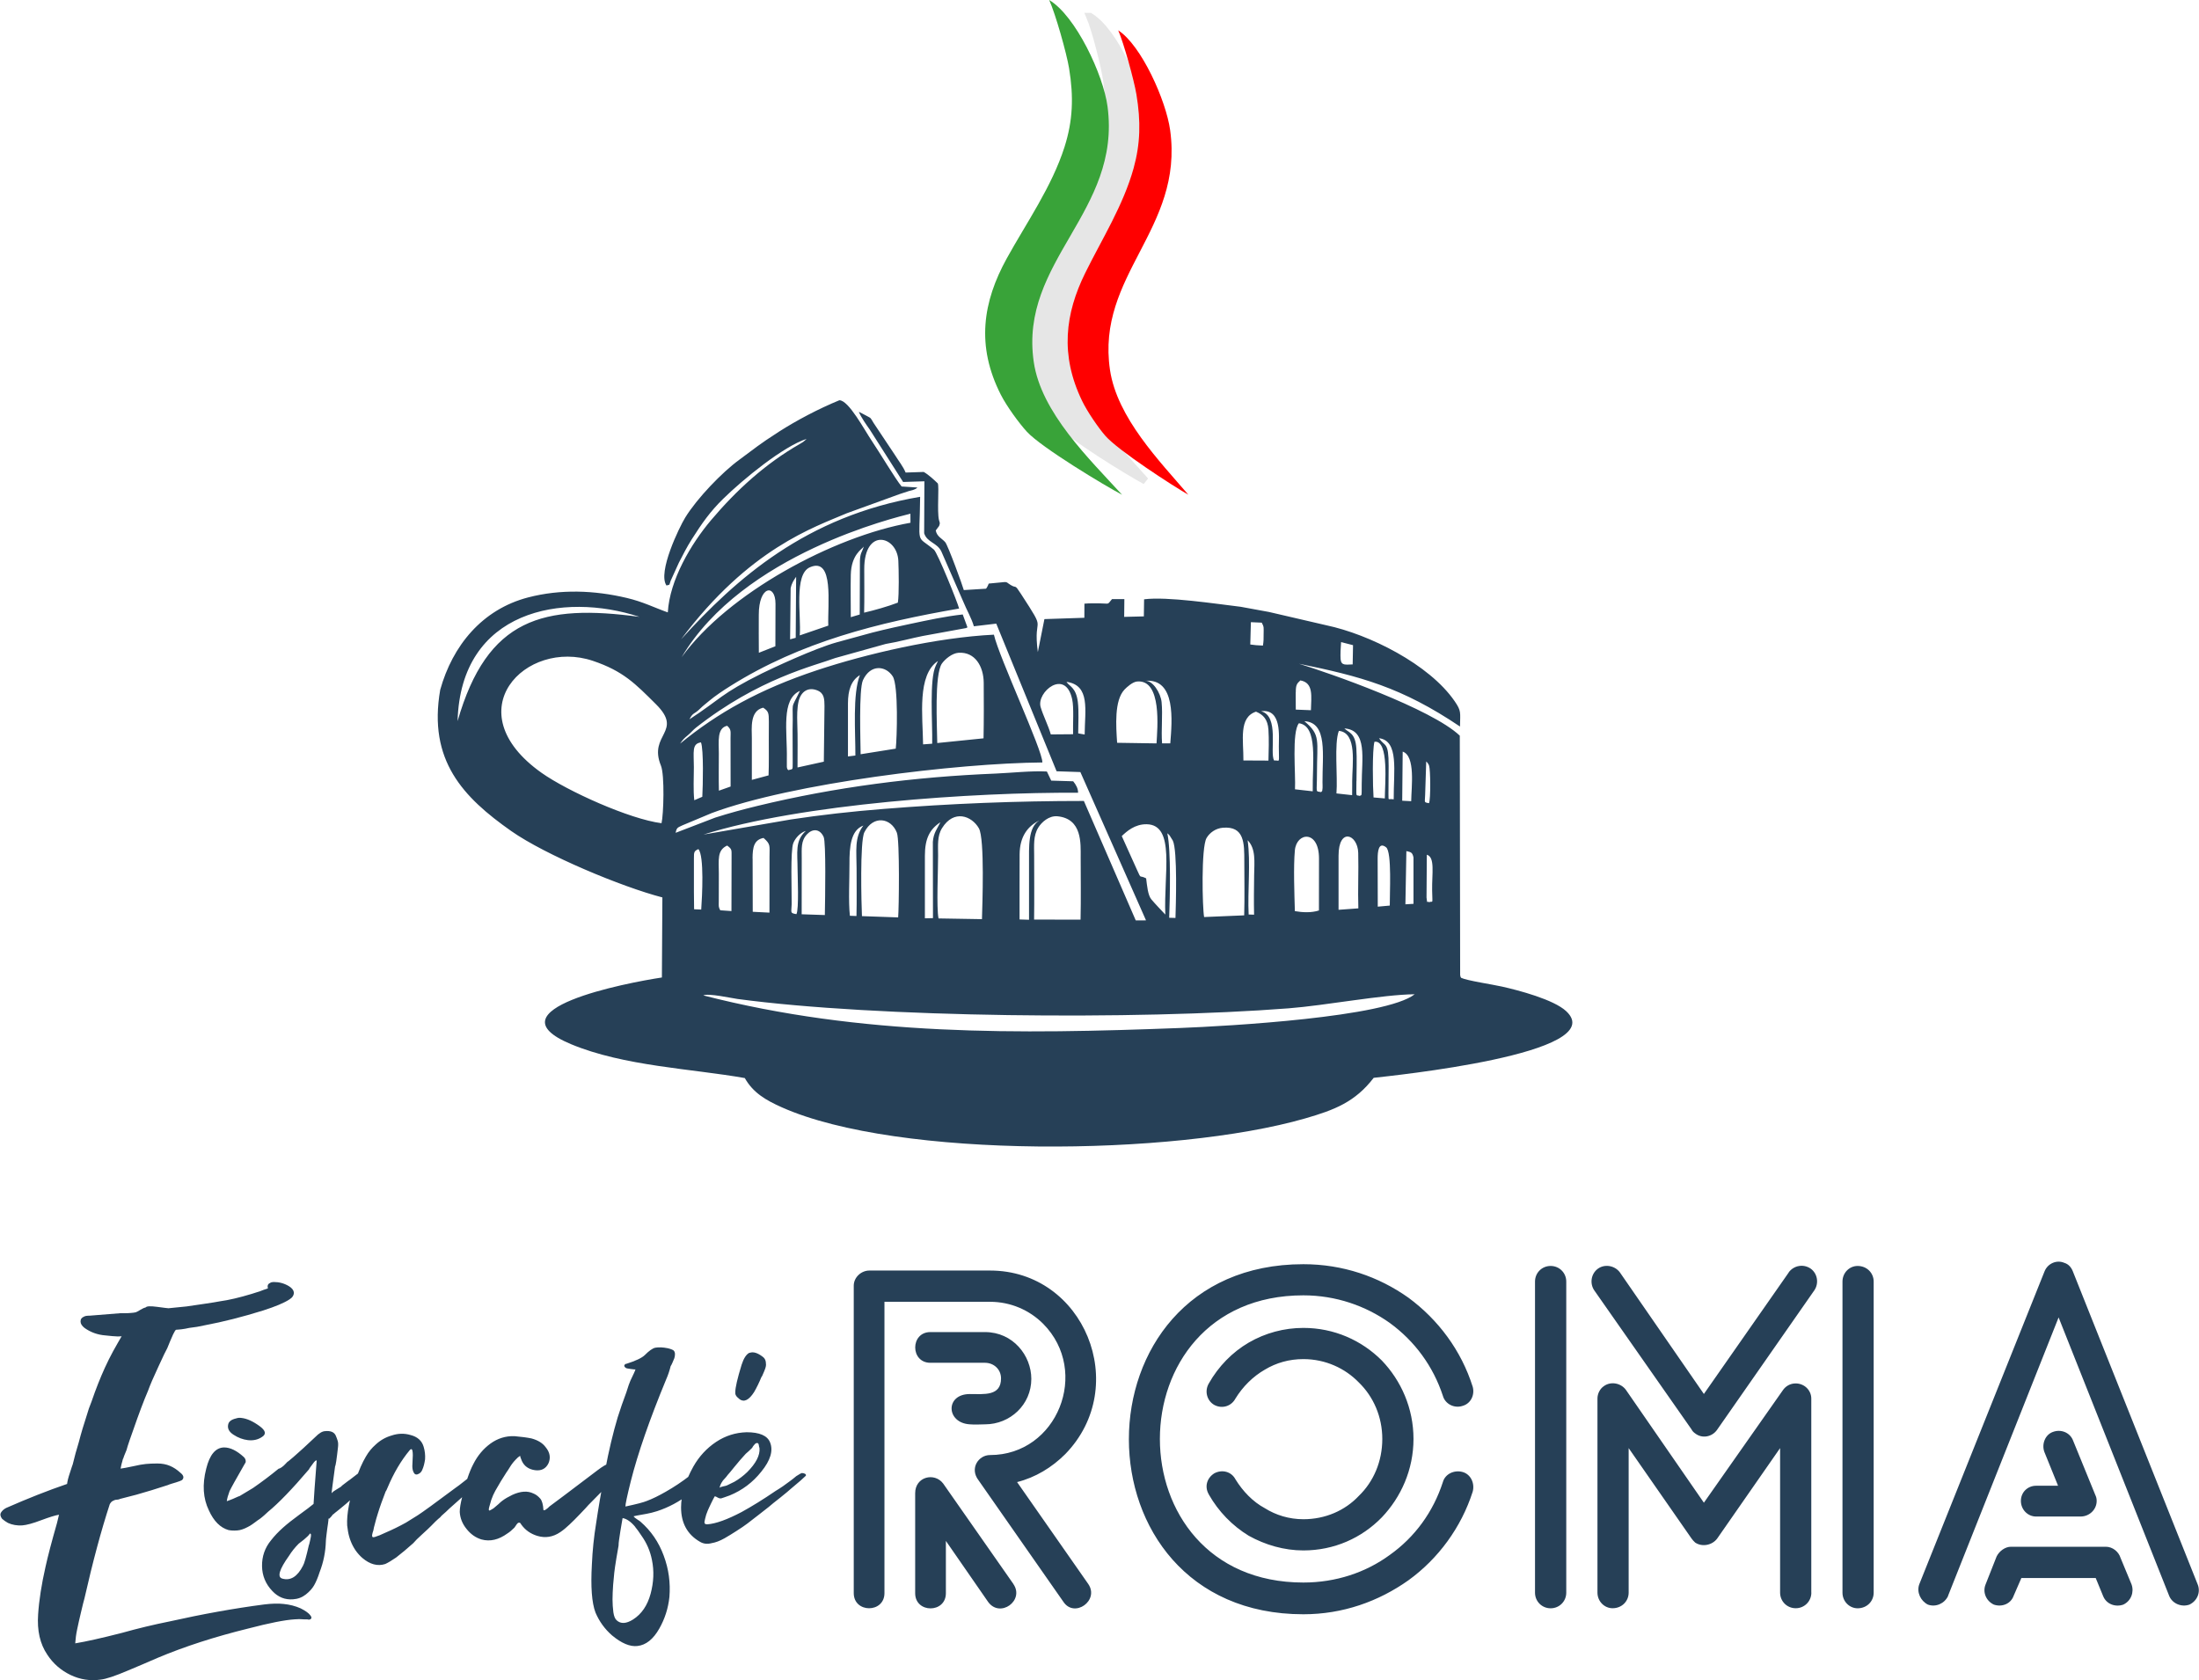 <?xml version="1.0" encoding="UTF-8"?>
<!DOCTYPE svg PUBLIC "-//W3C//DTD SVG 1.1//EN" "http://www.w3.org/Graphics/SVG/1.1/DTD/svg11.dtd">
<!-- Creator: CorelDRAW -->
<svg xmlns="http://www.w3.org/2000/svg" xml:space="preserve" width="2.128in" height="1.626in" version="1.1" style="shape-rendering:geometricPrecision; text-rendering:geometricPrecision; image-rendering:optimizeQuality; fill-rule:evenodd; clip-rule:evenodd"
viewBox="0 0 364.4 278.48"
 xmlns:xlink="http://www.w3.org/1999/xlink"
 xmlns:xodm="http://www.corel.com/coreldraw/odm/2003">
 <defs>
  <style type="text/css">
   <![CDATA[
    .str0 {stroke:#E6E6E6;stroke-width:1.19;stroke-miterlimit:2.613}
    .fil2 {fill:#264057}
    .fil1 {fill:#39A339}
    .fil0 {fill:#E6E6E6}
    .fil3 {fill:red}
    .fil4 {fill:#264057;fill-rule:nonzero}
   ]]>
  </style>
 </defs>
 <g id="Layer_x0020_1">
  <path class="fil0 str0" d="M180.59 2.72c0.91,2.11 2.49,8.28 2.81,10.63 0.6,4.47 0.36,8.14 -1.04,12.21 -2.13,6.18 -6.28,11.85 -9.46,17.35 -3.92,6.76 -5.19,13.61 -1.5,21.26 0.85,1.76 2.69,4.4 3.89,5.74 2.2,2.46 11.85,8.36 14.52,9.79 -4.92,-5.56 -12.25,-12.76 -13.17,-20.68 -1.84,-15.76 14.31,-23.29 12.58,-39.74 -0.52,-4.9 -4.55,-14.09 -8.62,-16.56z"/>
  <path class="fil1" d="M173.86 0c1.03,2.24 2.89,8.82 3.3,11.33 0.78,4.76 0.62,8.68 -0.75,13 -2.09,6.59 -6.34,12.63 -9.57,18.48 -3.98,7.21 -5.13,14.49 -0.98,22.64 0.96,1.87 2.99,4.68 4.32,6.12 2.42,2.62 12.87,8.91 15.76,10.43 -5.4,-5.92 -13.42,-13.59 -14.64,-22.03 -2.43,-16.78 14.56,-24.81 12.23,-42.33 -0.69,-5.22 -5.26,-15.01 -9.67,-17.64z"/>
  <path class="fil2" d="M224.16 110.12c-1.18,0.03 -1.89,0.23 -2,-0.86 -0.06,-0.66 0.01,-2.04 0.08,-2.84l1.98 0.51 -0.06 3.19zm-16.86 -7l1.79 0.08c0.41,0.74 0.31,0.84 0.31,1.92 0,0.74 0.01,1.11 -0.11,1.88 -0.98,-0.05 -1.33,-0.06 -2.1,-0.18l0.1 -3.69zm34.65 17.23c0.03,-2.28 0.24,-2.49 -0.88,-4.12 -4.21,-6.14 -14.19,-11.11 -21.29,-12.6l-9.48 -2.2 -4.69 -0.86c-4.04,-0.48 -12.23,-1.74 -16.02,-1.24l-0.04 2.83 -3.26 0.08 0.03 -2.94 -2.05 -0c-0.85,0.99 -0.31,0.72 -2.06,0.7 -0.86,-0.01 -1.65,-0.02 -2.51,0.05l-0.01 2.34 -6.62 0.22 -1.09 5.47c-0.87,-6.56 1.71,-2.7 -2.8,-9.65 -1.13,-1.74 -0.66,-0.83 -1.71,-1.48 -1.11,-0.68 -0.03,-0.52 -3.62,-0.23 -0.25,0.45 0.1,-0.15 -0.18,0.4 -0.17,0.34 -0.12,0.24 -0.28,0.45l-3.68 0.23c-0.14,-0.59 -2.63,-7.43 -3.08,-7.94 -0.56,-0.64 -1.37,-0.91 -1.57,-1.94l0.56 -0.75c0.22,-0.57 0.07,-0.55 -0.03,-1 -0.33,-1.49 0.06,-5.53 -0.19,-6.05 -0.58,-0.55 -1.46,-1.4 -2.33,-1.9l-3 0.1c-0.45,-1.06 -1.15,-1.9 -1.74,-2.86l-3.57 -5.36c-0.54,-0.87 -0.34,-0.75 -1.14,-1.17 -0.38,-0.2 -0.97,-0.52 -1.31,-0.68 0.39,0.94 1.27,2.18 1.81,2.94l5.53 8.69 3.53 -0.11 -0.04 8.61c0.49,1.54 2.15,1.55 2.85,3.02l3.64 8.33c0.55,1.36 1.34,2.67 1.75,4.07l3.71 -0.44 10 24.47 3.94 0.13 10.88 24.58 -1.7 0.01 -8.6 -19.8c-11.2,0 -22.11,0.43 -33.19,1.32 -5.18,0.41 -10.38,0.99 -15.39,1.75l-14.46 2.5c16.12,-5.09 44.8,-7.04 62.08,-6.93 0.01,-0.7 -0.34,-1.32 -0.81,-1.9l-3.64 -0.11 -0.72 -1.51c-2.58,-0.14 -5.88,0.23 -8.48,0.34 -13.38,0.54 -26.53,2.22 -39.49,5.36 -2.42,0.59 -4.65,1.19 -7,1.94l-6.56 2.52c0.17,-0.91 0.37,-0.87 1.15,-1.25l4.85 -2.03c13.37,-4.98 40.75,-8.27 54.78,-8.38 0.08,-1.95 -7.19,-17.44 -8.03,-21.18 -9.49,0.46 -21.18,3.19 -29.31,5.89 -9.58,3.18 -16.5,7.08 -22.7,12.17 0.46,-0.68 0.66,-0.88 1.32,-1.42 0.51,-0.43 0.83,-0.85 1.3,-1.22 10.42,-8.19 19.57,-10.23 23.1,-11.55l0 0 8.35 -2.33c1.89,-0.3 4.62,-1.03 6.13,-1.32l7.23 -1.32c0.04,-0.08 0.12,-0.06 0.2,-0.1l-0.79 -2.15c-2.98,0.33 -5.78,0.95 -8.68,1.56 -0.93,0.19 -4.25,0.91 -6.28,1.44l0 0 -0 0c-0.27,0.07 -0.52,0.14 -0.74,0.2l-5.15 1.41 0 0c-3.69,1.02 -10.57,4.24 -12.41,5.15 -6.87,3.41 -6.94,4.31 -12.03,7.62 0.58,-1.16 0.78,-0.81 1.67,-1.68 0.69,-0.67 0.87,-0.76 1.6,-1.38 0.91,-0.77 2.32,-1.72 3.51,-2.46 11.72,-7.35 24.47,-10.51 37.91,-12.84 -0.24,-0.99 -3.58,-9.27 -4.18,-9.77 -3.06,-2.54 -2.37,-0.41 -2.28,-8.75 -18.92,3.2 -30.56,13.64 -39.62,23.62 11.3,-15.07 22.04,-18.57 27.46,-20.89l8.76 -3.18c0.53,-0.16 1,-0.34 1.56,-0.51 0.49,-0.15 1,-0.18 1.39,-0.58l-2.62 -0.17c-1.03,-1.24 -3.66,-5.66 -4.91,-7.51 -1.23,-1.81 -3.85,-6.79 -5.41,-6.78 -3.42,1.4 -7.11,3.35 -9.98,5.19 -3.39,2.17 -3.95,2.73 -6.59,4.66 -2.88,2.1 -7.02,6.41 -8.98,9.6 -0.98,1.6 -4.61,9.08 -3.1,11.25 0.69,-0.19 0.39,0.01 0.7,-0.8l1.36 -2.99c0.69,-1.35 1.32,-2.58 2.12,-3.85 1.71,-2.69 3.05,-4.6 5.21,-6.72 3.36,-3.3 10.02,-8.72 13.82,-9.93 -0.05,0.05 -0.1,0.11 -0.14,0.14l-0.41 0.35c-0.11,0.08 -0.4,0.25 -0.57,0.35 -5.69,3.25 -10.52,7.67 -14.7,12.62 -3.34,3.95 -6.86,9.93 -7.17,15.29 -2.22,-0.78 -4.09,-1.76 -6.82,-2.4 -5.37,-1.27 -10.96,-1.48 -16.34,-0.08 -7.62,1.99 -12.52,7.99 -14.56,15.31 -2.04,11.72 3.8,17.81 11.77,23.41 5.69,3.99 18.34,9.26 25.05,11l-0.08 13.27c-5.9,0.89 -28.79,5.31 -15.07,11.05 8.77,3.66 20.1,4.07 28.81,5.62 1.37,2.42 3.44,3.65 6.14,4.85 19.24,8.58 64.98,8.11 86.73,1.84 4.88,-1.41 8.28,-2.72 11.36,-6.73 2.52,-0.3 39.53,-3.98 31.89,-11.06 -2.08,-1.92 -7.85,-3.44 -10.62,-4.06 -1.53,-0.35 -5.78,-0.98 -6.77,-1.45 -0.1,-0.18 -0.11,-0.07 -0.17,-0.47l-0.06 -39.67c-4.72,-4.48 -21.57,-10.37 -26.65,-11.92 10.19,2.08 16.99,3.88 26.69,10.41zm-105.33 -3.31l-0.11 9.2 -4.36 0.96c-0.01,-2.47 0.06,-4.94 -0.04,-7.4 -0.04,-1.09 -0.03,-2.49 0.21,-3.53 0.38,-1.64 1.57,-2.45 3.09,-1.85 1.21,0.48 1.19,1.49 1.21,2.62zm-30.65 -14.8c-15.97,-2.16 -25.24,0.17 -30.16,17.28 0.5,-18.44 17.48,-21.46 30.16,-17.28zm37.22 -0.71c0.06,-2.38 0.02,-4.81 0.02,-7.2 -0.02,-6.95 5.46,-5.56 5.65,-1.38 0.07,1.51 0.14,5.56 -0.08,6.93 -1.6,0.62 -3.94,1.28 -5.58,1.66zm91.26 63.25c-4.79,3.81 -30.89,5.29 -38.92,5.6 -26.91,1.03 -52.74,1.34 -78.99,-5.4 0.81,-0.41 4.8,0.48 5.67,0.59 23.06,3.1 66.05,3.51 91.33,1.55 6.12,-0.47 15.59,-2.29 20.91,-2.33zm-63.09 -12.37c0.05,-3.52 0.01,-7.07 0.01,-10.59 -0,-1.69 -0.17,-3.29 0.69,-4.67 0.54,-0.87 1.75,-1.99 3.17,-1.86 4.12,0.4 3.85,4.52 3.85,6.76 -0,3.45 0.06,6.95 -0.02,10.37l-7.69 -0.01zm-15.84 -0.2c-0.36,-1.77 -0.06,-8.13 -0.07,-10.39 -0,-1.68 -0.17,-3.25 0.65,-4.56 1.95,-3.16 4.93,-2.05 6.11,0.02 0.99,1.73 0.57,12.82 0.51,15.06l-7.2 -0.12zm-12.69 -0.37c-0.09,-1.9 -0.36,-12.38 0.4,-13.9 1.46,-2.91 4.45,-2.39 5.39,0.08 0.49,1.28 0.34,12.67 0.21,14.03l-6.01 -0.21zm64.09 -0.26c-0.19,-3.84 0.35,-8.68 -0.17,-12.32 1.4,1.41 1.11,3.63 1.08,5.79 -0.03,2.17 -0.06,4.34 -0.01,6.55l-0.89 -0.03zm-7.38 0.41c-0.29,-1.5 -0.51,-11.52 0.4,-13.09 0.5,-0.87 1.5,-1.61 2.69,-1.71 3.6,-0.31 3.57,2.58 3.57,5.56 0,2.97 0.07,6.02 -0.02,8.96l-6.64 0.28zm-66.69 -9.7c0,-1.68 -0.15,-2.91 0.86,-4 0.9,-0.97 2.13,-0.98 2.77,0.42 0.41,0.88 0.25,10.04 0.2,12.95l-3.84 -0.13 0.01 -9.23zm-8.15 0c0,-1.9 0.26,-3.11 1.82,-3.41 1.21,1.07 0.99,1.25 0.99,3.18l-0.01 9.2 -2.77 -0.14 -0.02 -8.84zm89.88 8.72c-0.08,-2.84 -0.25,-7.37 0,-10.08 0.28,-3.01 4,-3.42 4,1.36l-0.01 8.61c-1.27,0.41 -2.74,0.33 -3.99,0.11zm-95.24 -0.15c-0.31,-0.58 -0.24,-0.65 -0.24,-1.45l0.01 -4.59c-0,-2.31 -0.33,-3.89 1.38,-4.68 0.81,0.62 0.73,0.64 0.73,1.93l-0.02 8.93 -1.86 -0.13zm-4.36 -8.57c0,-1.06 0.01,-1.23 0.74,-1.56 0.99,1.1 0.62,7.93 0.47,10.02l-1.18 -0.05 -0.03 -2.91 0 -5.51zm106.84 -0.46c0,-4.75 3.18,-3.57 3.26,-0.47 0.08,3.04 -0.08,6.14 0.02,9.19l-3.28 0.24 0 -2.54 0 -6.42zm6.48 0.46c0,-1.08 0.13,-2.85 1.4,-1.86 0.99,0.77 0.58,7.91 0.61,9.66l-1.99 0.18 -0.02 -7.98zm4.76 -1.23c0.72,0.18 0.98,0.15 1.18,1.05l0 7.69 -1.34 0.08 0.16 -8.81zm3.76 8.46c-0.4,-0.26 -0.26,0.47 -0.42,-0.77l0.05 -7.09c1.4,0.4 0.83,3.15 0.88,5.91 0.05,2.55 0.18,1.66 -0.5,1.96zm-50.93 -10.95c0.82,-0.78 2.16,-1.99 4.13,-1.96 4.81,0.09 2.8,8.27 3.09,14.97 -0.72,-0.76 -1.64,-1.72 -2.31,-2.51 -0.59,-0.69 -0.72,-2.3 -0.87,-3.49 -1.15,-0.61 -0.78,0.22 -1.46,-1.29l-2.58 -5.72zm8.91 13.57l-1.05 -0.03c0.12,-3.34 0.32,-11.1 -0.31,-14 0.19,0.17 0.18,0.13 0.38,0.36l0.53 0.85c0.8,1.67 0.5,10.87 0.44,12.82zm-62.84 -0.63c-1.1,-0.19 -0.81,-0.23 -0.78,-1.64 0.03,-2.07 -0.24,-8.88 0.28,-10.16 0.35,-0.86 1.2,-1.75 2.07,-1.99 -1.85,1.64 -1.37,3.59 -1.37,6.41 0,0.92 0.25,6.58 -0.19,7.38zm8.87 0.28c-0.26,-2.42 -0.06,-6.01 -0.07,-8.58 -0.02,-2.86 0.22,-5.62 2.3,-6.38 -1.52,1.98 -1.12,4.27 -1.12,7.07 -0.01,2.62 0.05,5.28 -0.02,7.92l-1.09 -0.04zm12.43 -9.95c0,-2.83 0.78,-4.39 2.57,-5.56 -0.49,1.03 -1.15,1.75 -1.25,3.26l0.02 12.63 -1.34 0.03 0 -10.36zm15.7 -0.24c0.02,-3 1.38,-4.7 3.29,-5.63 -1.92,1.13 -1.73,4.38 -1.73,7.24 0,3.07 0.01,6.14 0,9.23l-1.57 -0.05c0.02,-3.6 -0.02,-7.2 0.01,-10.79zm67.85 -8.48c-0.92,-0.16 -0.66,-0.11 -0.64,-1.36l0.18 -5.56c0.11,0.13 0.21,0.19 0.33,0.41 0.11,0.19 0.03,-0.02 0.15,0.32 0.22,0.61 0.28,5.5 -0.02,6.19zm-4.36 -8.55c2.15,0.73 1.44,5.86 1.41,8.22l-1.49 -0.08 0.08 -8.14zm-4.83 7.61c-0.13,-1.68 -0.23,-7.85 0.15,-9.24 2.47,-0.35 1.71,7.18 1.72,9.39l-1.87 -0.16zm-112.58 0.44c-0.19,-1.62 -0.07,-3.78 -0.07,-5.46 -0,-2.57 -0.37,-3.89 1.18,-4.12 0.46,1.19 0.32,7.22 0.22,9.02l-1.33 0.57zm106.43 -1.12c0.23,-2.82 -0.41,-8.24 0.4,-10.37 3.09,0.31 2.21,5.62 2.21,8.32l0 0.69 -0.01 1.65 -2.61 -0.29zm-6.87 -0.69c0.14,-2.44 -0.57,-9.45 0.65,-10.94 3.22,0.45 2.21,6.6 2.29,11.28l-2.94 -0.33zm-95.48 0.23c-0.05,-2.05 -0.01,-4.12 -0.01,-6.18 -0,-1.94 -0.34,-4.2 1.38,-4.57 0.71,0.64 0.56,0.96 0.56,2.04l0.01 8.03 -1.95 0.69zm5.46 -1.79c-0,-2.3 0.01,-4.61 -0,-6.91 -0.01,-1.67 -0.35,-4.53 1.88,-5.05 0.89,0.59 0.93,0.88 0.94,2.29 0.01,1 -0,1.99 -0.01,2.99 -0.01,1.99 0.04,3.99 -0.04,5.94l-2.78 0.75zm81.47 -3.21c0.03,-3.34 -0.83,-7.13 2.09,-8.09 1.19,0.5 1.94,1.25 2.06,3 0.1,1.53 0.05,3.56 0,5.11l-4.15 -0.02zm-63.44 -1.03c-0.01,-2 -0.33,-10.75 0.39,-12.29 1.25,-2.69 3.78,-2.4 4.93,-0.62 0.97,1.5 0.7,10.32 0.5,11.98l-5.83 0.93zm42.51 -1.9c-0.18,-2.76 -0.5,-7.01 1.23,-8.83 0.38,-0.4 1.34,-1.27 2.09,-1.33 4.14,-0.36 3.35,7.77 3.21,10.26l-6.53 -0.1zm45.84 9.37c-1.07,-0.15 -0.81,0.36 -0.87,-0.94l0.03 -4.61c-0,-4.09 -0.61,-3.09 -1.59,-4.58 3.34,0.43 2.4,5.47 2.43,10.14zm-75.65 -9.33c-0.03,-2.83 -0.5,-11.38 0.78,-13.19 0.52,-0.72 1.68,-1.7 2.75,-1.77 2.74,-0.18 4.15,2.27 4.17,4.97 0.02,3.06 0.03,6.19 -0.03,9.21l-7.68 0.78zm69.48 6.3c0,-1.71 0.09,-3.72 -0.02,-5.4 -0.17,-2.61 -1.27,-2.62 -1.99,-3.32 3.88,0.24 2.88,5.05 2.88,9.18 -0,2.45 -0.02,1.71 -0.31,2.01 -0.73,-0.25 -0.57,0.45 -0.57,-2.47zm-5.86 1.83c-1,-0.18 -0.69,0.25 -0.69,-2.98 0,-5.67 0.67,-6.44 -2.08,-8.77 3.91,0.21 2.96,5.69 3,10.15 0,0.21 0.03,0.74 0.01,0.92 -0.08,0.78 -0.06,0.41 -0.23,0.67zm-109.31 5.16c-5.31,-0.67 -15.64,-5.34 -19.89,-8.35 -14.41,-10.21 -2.62,-22.29 8.48,-18.57 5.07,1.7 7.09,3.83 10.47,7.19 4.64,4.61 -1.31,4.95 0.83,10.18 0.64,1.56 0.44,8.15 0.1,9.55zm101.51 -10.4c-0.76,-1.39 0.92,-7.37 -2.15,-8.16 3.46,-0.47 2.93,4.22 2.94,5.83 0.01,3.08 0.23,2.24 -0.78,2.33zm3.6 -11.28c0,-1.22 0.16,-1.45 0.76,-1.99 2.24,0.4 1.79,2.68 1.75,4.94l-2.51 -0.1 -0.01 -2.16 0 -0.69zm-40.6 6.97c-0.41,-1.47 -1.27,-3.11 -1.69,-4.55 -0.72,-2.46 4.1,-6.48 5.23,-1.29 0.31,1.42 0.1,4.16 0.15,5.8l-3.69 0.03zm-43.53 5.9c-0.15,-0.24 -0.13,-0.03 -0.22,-0.5l0 -1.36c0.09,-4.56 -1,-9.83 2.17,-11.27 -1.68,3.49 -1.07,1.24 -1.22,6.45l0.02 5.53c-0.03,1.14 0.11,0.96 -0.74,1.16zm48.07 -6.08c-0,-1.59 0.13,-3.67 -0.06,-5.2 -0.3,-2.46 -1.45,-2.61 -1.88,-3.34 3.98,0.54 3.04,4.7 3.01,8.73l-1.07 -0.19zm13.9 1.65c-0.17,-2.23 0.13,-4.66 -0.08,-6.83 -0.15,-1.51 -1.47,-3.65 -2.75,-3.53 5.18,-0.47 4.48,6.69 4.19,10.36l-1.35 0zm-52.06 -6.61c0,-2.21 0.54,-3.82 1.98,-4.7 -1.24,3.13 -0.73,9.51 -0.75,13.33l-1.23 0.15 0 -8.77zm12.45 6.78c-0.06,-4.73 -1.01,-11.48 2.46,-13.82 -0.03,0.07 -0.07,0.16 -0.09,0.21l-0.26 0.55c-1.1,2.27 -0.53,9.39 -0.6,12.95l-1.5 0.11zm-27.22 -15.18c-0.04,-2.09 -0,-4.19 -0.01,-6.28 -0.01,-4.83 2.77,-5.23 2.77,-1.84l-0.02 7.04 -2.74 1.08zm5.28 -10.72c0.17,-0.83 0.5,-1.29 0.9,-1.88l-0.07 10.12 -0.93 0.25 0.09 -8.49zm1.5 7.85c0.27,-3.24 -1.02,-10.11 1.68,-11.3 4.05,-1.78 2.91,6.24 3.05,9.67l-4.73 1.62zm8.46 -3.03c-0,-2.33 -0.05,-4.72 0,-7.05 0.08,-3.34 1.87,-4.22 2.15,-4.65 -0.29,0.97 -0.58,0.97 -0.64,2.36l-0.03 8.9 -1.48 0.44zm-28.04 6.64c10.15,-17.17 35.67,-23.21 37.92,-23.79l0.01 1.5c-12.81,2.27 -30.29,11.7 -37.93,22.29z"/>
  <path class="fil3" d="M185.3 5.02c0.92,2.11 2.63,8.28 3.02,10.63 0.74,4.47 0.66,8.14 -0.46,12.21 -1.71,6.18 -5.3,11.85 -8.01,17.35 -3.34,6.76 -4.23,13.61 -0.52,21.26 0.85,1.76 2.66,4.4 3.82,5.74 2.13,2.46 11.27,8.36 13.78,9.79 -4.76,-5.56 -11.81,-12.76 -12.99,-20.68 -2.34,-15.76 12.24,-23.29 9.97,-39.74 -0.67,-4.9 -4.77,-14.09 -8.62,-16.56z"/>
  <path class="fil4" d="M20.34 241.81c0,0.05 -0.04,0.2 -0.11,0.44 -0.08,0.25 -0.14,0.49 -0.19,0.75l-0.08 0.41c0.41,-0.05 1.06,-0.18 2.02,-0.38 0.94,-0.22 1.66,-0.34 2.17,-0.39 0.51,-0.05 1.14,-0.08 1.91,-0.08 0.76,0 1.46,0.13 2.07,0.39 0.6,0.25 1.18,0.63 1.72,1.13 0.57,0.44 0.67,0.85 0.29,1.23 -0.15,0.09 -0.47,0.22 -0.96,0.37 -0.2,0.05 -0.46,0.13 -0.76,0.23 -0.3,0.09 -0.52,0.17 -0.61,0.22 -1.89,0.62 -3.62,1.15 -5.23,1.6 -0.98,0.25 -1.89,0.48 -2.75,0.71 -0.05,0.05 -0.18,0.09 -0.39,0.11 -0.22,0.01 -0.35,0.04 -0.43,0.06 -0.08,0.03 -0.18,0.08 -0.33,0.15 -0.15,0.08 -0.27,0.16 -0.33,0.27 -0.08,0.09 -0.14,0.19 -0.19,0.29 -1.41,4.31 -2.81,9.51 -4.19,15.6 -0.1,0.34 -0.29,1.09 -0.56,2.24 -0.28,1.15 -0.49,2.12 -0.65,2.89 -0.17,0.79 -0.27,1.56 -0.32,2.32 1.77,-0.29 4.37,-0.87 7.76,-1.74 2.57,-0.72 5.21,-1.36 7.91,-1.9 5.37,-1.2 10.6,-2.15 15.67,-2.81 1.22,-0.15 2.28,-0.18 3.19,-0.08 1.01,0.1 1.96,0.34 2.83,0.73 0.81,0.41 1.34,0.79 1.6,1.15 0.25,0.3 0.25,0.52 0,0.67 -0.15,0.05 -0.27,0.06 -0.33,0.04 -0.08,-0.03 -0.2,-0.04 -0.39,-0.04 -0.19,0 -0.3,0 -0.36,0 -0.49,-0.05 -1,-0.05 -1.52,0 -1.63,0.1 -4.19,0.61 -7.68,1.52 -5.53,1.36 -10.55,2.98 -15.04,4.87 -1.63,0.71 -3.26,1.41 -4.87,2.08 -2.13,0.91 -3.65,1.42 -4.56,1.52 -1.74,0.25 -3.4,-0.01 -4.99,-0.77 -1.6,-0.77 -2.88,-1.89 -3.84,-3.35 -1.22,-1.79 -1.72,-4.02 -1.53,-6.69 0.15,-2.32 0.56,-4.96 1.23,-7.91 0.39,-1.77 1.03,-4.2 1.9,-7.24 0.09,-0.34 0.2,-0.8 0.33,-1.37 -0.62,0.1 -1.61,0.41 -2.95,0.91 -1.34,0.51 -2.4,0.8 -3.14,0.86 -0.86,0.05 -1.65,-0.08 -2.37,-0.41 -0.34,-0.19 -0.67,-0.42 -0.96,-0.67 -0.3,-0.39 -0.37,-0.75 -0.19,-1.05 0.18,-0.3 0.46,-0.56 0.85,-0.76 3.55,-1.56 6.91,-2.89 10.1,-3.98 0.05,-0.44 0.2,-1.06 0.47,-1.85 0.25,-0.8 0.42,-1.27 0.47,-1.41 0.29,-1.22 0.62,-2.43 1,-3.65 0.39,-1.51 0.84,-3 1.33,-4.49 0.2,-0.72 0.46,-1.47 0.79,-2.27 0.71,-2.08 1.45,-3.93 2.19,-5.56 0.44,-0.96 0.9,-1.89 1.37,-2.75 0.24,-0.44 0.51,-0.9 0.77,-1.37 0.46,-0.77 0.67,-1.17 0.67,-1.19 0,0.15 -0.91,0.13 -2.75,-0.08 -1.25,-0.1 -2.4,-0.51 -3.41,-1.23 -0.44,-0.34 -0.67,-0.7 -0.67,-1.08 0,-0.39 0.2,-0.66 0.6,-0.81 0.15,-0.1 0.46,-0.15 0.93,-0.15l5.1 -0.41c0.29,0 0.57,0 0.84,0 0.25,0 0.55,-0.01 0.86,-0.04 0.33,-0.02 0.6,-0.06 0.82,-0.11 0.15,-0.05 0.41,-0.18 0.77,-0.41 0.38,-0.23 0.67,-0.36 0.9,-0.41 0.14,-0.2 0.77,-0.23 1.89,-0.08 1.12,0.15 1.74,0.23 1.86,0.23 0.11,0 1.12,-0.1 3,-0.3 0.72,-0.1 1.7,-0.24 2.93,-0.43 1.24,-0.18 2.1,-0.32 2.6,-0.42 1.47,-0.2 3.22,-0.61 5.27,-1.23 0.46,-0.15 0.91,-0.29 1.38,-0.44 0.29,-0.1 0.49,-0.18 0.6,-0.23 0.39,-0.14 0.62,-0.22 0.66,-0.22 0.05,0 0.05,-0.1 0,-0.3 0,0 0,-0.02 0,-0.08 0,-0.24 0.14,-0.43 0.42,-0.55 0.14,-0.1 0.34,-0.15 0.6,-0.15 0.91,0 1.75,0.23 2.52,0.7 0.49,0.3 0.76,0.65 0.81,1.04 0,0.46 -0.24,0.84 -0.74,1.15 -0.87,0.57 -2.32,1.18 -4.35,1.83 -3.4,1.06 -6.62,1.88 -9.66,2.45 -0.86,0.2 -1.74,0.35 -2.6,0.44 -0.44,0.1 -0.87,0.18 -1.29,0.23 -0.05,0 -0.19,0.01 -0.42,0.04 -0.22,0.02 -0.38,0.04 -0.48,0.04 -0.1,0.05 -0.25,0.3 -0.48,0.77 -0.34,0.77 -0.67,1.52 -0.96,2.27 -0.2,0.34 -0.7,1.37 -1.48,3.08 -0.8,1.71 -1.37,3.03 -1.71,3.98 -0.72,1.67 -1.53,3.84 -2.45,6.49 -0.15,0.41 -0.35,0.96 -0.6,1.7 -0.25,0.72 -0.42,1.28 -0.52,1.65 -0.33,0.77 -0.51,1.25 -0.56,1.44zm20.72 -3.12c-0.82,-0.1 -1.61,-0.39 -2.36,-0.88 -0.76,-0.48 -1.06,-1.05 -0.91,-1.72 0.1,-0.49 0.53,-0.82 1.31,-1 0.29,-0.1 0.58,-0.13 0.89,-0.08 0.91,0.1 1.93,0.56 3.04,1.38 0.96,0.71 1.1,1.29 0.41,1.74 -0.66,0.47 -1.46,0.66 -2.37,0.56zm22.65 3.87c0,0 0,0.03 0,0.08 0,0.19 -0.11,0.44 -0.33,0.76 -0.23,0.3 -0.56,0.66 -0.99,1.04 -0.43,0.38 -0.67,0.6 -0.72,0.65 -1.01,1.12 -2.1,2.18 -3.27,3.19 -0.72,0.67 -1.42,1.28 -2.12,1.83 -0.1,0.09 -0.27,0.23 -0.51,0.41 -0.23,0.18 -0.39,0.3 -0.49,0.41 -0.05,0 -0.13,0.06 -0.23,0.2 -0.1,0.14 -0.2,0.27 -0.33,0.39l-0.19 0.19 -0.14 0c0.04,0 0.03,0.28 -0.06,0.84 -0.09,0.54 -0.16,1.14 -0.24,1.77 -0.08,0.63 -0.11,1 -0.11,1.1 -0.05,1.77 -0.39,3.5 -1.04,5.16 -0.29,0.91 -0.6,1.63 -0.91,2.17 -0.3,0.53 -0.76,1.04 -1.37,1.52 -0.61,0.48 -1.32,0.75 -2.13,0.8 -1.32,0.1 -2.46,-0.35 -3.42,-1.37 -1.12,-1.17 -1.69,-2.55 -1.71,-4.14 -0.02,-1.6 0.47,-3.03 1.5,-4.28 0.56,-0.72 1.22,-1.41 1.96,-2.07 0.73,-0.66 1.66,-1.38 2.76,-2.19 1.1,-0.8 1.88,-1.38 2.32,-1.76 0.05,-1.06 0.23,-3.46 0.52,-7.2l-0.08 0c-0.1,0 -0.22,0.1 -0.37,0.29 -0.15,0.2 -0.32,0.43 -0.52,0.7 -0.2,0.25 -0.29,0.41 -0.29,0.46 -2.8,3.29 -5.07,5.64 -6.81,7.06 -0.09,0.1 -0.3,0.29 -0.62,0.57 -0.33,0.29 -0.58,0.49 -0.76,0.62 -0.19,0.11 -0.44,0.3 -0.76,0.54 -0.33,0.25 -0.61,0.44 -0.84,0.58 -0.24,0.14 -0.52,0.28 -0.84,0.43 -0.33,0.14 -0.62,0.24 -0.87,0.29 -0.27,0.05 -0.56,0.08 -0.89,0.08 -0.34,0 -0.66,-0.02 -0.95,-0.08 -1.37,-0.39 -2.46,-1.48 -3.27,-3.27 -0.96,-1.98 -1.12,-4.28 -0.44,-6.91 0.57,-2.32 1.56,-3.5 2.97,-3.52 1.01,0 2.1,0.53 3.27,1.6 0.25,0.24 0.34,0.53 0.3,0.85 -0.05,0.1 -0.15,0.28 -0.3,0.52 -1.31,2.28 -2.1,3.7 -2.37,4.27 -0.25,0.67 -0.41,1.23 -0.46,1.67 0,0 0.18,-0.06 0.52,-0.19 0.33,-0.11 0.66,-0.27 1,-0.42 0.35,-0.16 0.54,-0.24 0.6,-0.24 0.36,-0.2 1.09,-0.65 2.23,-1.34 1.46,-1.01 2.88,-2.08 4.23,-3.19 0.1,0 0.27,-0.08 0.51,-0.24 0.23,-0.15 0.46,-0.37 0.68,-0.61 0.22,-0.25 0.35,-0.37 0.41,-0.37 0.62,-0.51 1.15,-0.96 1.6,-1.38 0.3,-0.24 1.27,-1.14 2.9,-2.67 0.61,-0.62 1.14,-0.94 1.6,-0.96 0.44,-0.05 0.82,-0.01 1.13,0.11 0.3,0.13 0.52,0.33 0.65,0.63 0.13,0.29 0.23,0.58 0.32,0.87 0.09,0.28 0.1,0.66 0.04,1.14 -0.06,0.48 -0.1,0.85 -0.13,1.1 -0.03,0.24 -0.08,0.62 -0.15,1.13 -0.08,0.51 -0.14,0.79 -0.19,0.84 -0.39,2.85 -0.58,4.32 -0.58,4.42l0.06 0c0.1,-0.15 0.34,-0.34 0.73,-0.56 0.38,-0.23 0.62,-0.38 0.72,-0.44 0.14,-0.15 0.39,-0.37 0.76,-0.63 0.35,-0.28 0.61,-0.46 0.76,-0.56 0.24,-0.2 0.61,-0.48 1.09,-0.84 0.48,-0.35 0.91,-0.7 1.31,-1 0.38,-0.32 0.75,-0.62 1.09,-0.91 0.39,-0.34 0.79,-0.54 1.15,-0.6 0.25,-0.05 0.48,-0.01 0.71,0.11 0.22,0.13 0.35,0.3 0.41,0.56zm-12.51 13.47c0.14,-0.57 0.24,-1 0.29,-1.32 0.05,-0.3 0.03,-0.48 -0.08,-0.53l-0.08 0c-0.14,0.24 -0.47,0.57 -0.98,0.99 -0.51,0.41 -0.8,0.63 -0.87,0.68 -0.62,0.62 -1.15,1.28 -1.6,2 -1.63,2.28 -2,3.54 -1.12,3.79 1.36,0.39 2.5,-0.32 3.42,-2.12 0.22,-0.35 0.55,-1.51 1,-3.5zm29.58 -11.88c0.1,0.1 0.02,0.27 -0.22,0.52 -1.79,1.51 -3.81,3.29 -6.1,5.35 -0.39,0.39 -0.8,0.76 -1.22,1.12 -0.15,0.14 -0.25,0.25 -0.3,0.33 -0.19,0.15 -0.46,0.38 -0.8,0.71 -0.33,0.32 -0.57,0.57 -0.72,0.73 -0.29,0.3 -0.79,0.76 -1.48,1.39 -0.7,0.63 -1.19,1.12 -1.48,1.47 -0.96,0.86 -1.91,1.66 -2.83,2.37 -0.72,0.49 -1.32,0.86 -1.81,1.08 -1.27,0.41 -2.54,0.06 -3.79,-1 -0.39,-0.34 -0.79,-0.77 -1.15,-1.29 -0.62,-0.93 -1.03,-1.96 -1.23,-3.12 -0.05,-0.36 -0.1,-0.67 -0.14,-0.98 -0.1,-1.88 0.38,-4.41 1.44,-7.6 0.49,-1.51 1.05,-2.79 1.67,-3.83 0.44,-0.77 0.98,-1.42 1.6,-1.96 0.76,-0.72 1.65,-1.23 2.66,-1.52 1.06,-0.36 2.12,-0.38 3.13,-0.08 1.15,0.29 1.89,0.95 2.18,1.96 0.2,0.67 0.28,1.36 0.23,2.08 -0.1,0.67 -0.24,1.23 -0.44,1.67 -0.1,0.29 -0.28,0.52 -0.52,0.67 -0.39,0.24 -0.68,0.22 -0.87,-0.08 -0.19,-0.3 -0.28,-0.68 -0.28,-1.15 0,-0.2 0.01,-0.49 0.04,-0.91 0.03,-0.41 0.04,-0.71 0.04,-0.9 0,-0.3 -0.02,-0.57 -0.08,-0.82 -0.1,-0.24 -0.25,-0.24 -0.44,0 -1.41,1.69 -2.64,3.76 -3.68,6.24 -0.05,0.1 -0.1,0.22 -0.15,0.34 -0.05,0.11 -0.1,0.2 -0.15,0.25 -0.49,1.27 -0.93,2.47 -1.29,3.64 -0.2,0.62 -0.37,1.23 -0.52,1.83 -0.1,0.34 -0.18,0.67 -0.23,1 0,0 -0.04,0.11 -0.11,0.33 -0.06,0.23 -0.1,0.39 -0.1,0.51 0,0.11 0.02,0.19 0.08,0.24 0.04,0.05 0.17,0.05 0.37,0 0.49,-0.15 1.08,-0.38 1.75,-0.71 1.15,-0.49 2.29,-1.05 3.41,-1.67 1.06,-0.66 1.72,-1.08 1.96,-1.22 0.72,-0.46 2.8,-1.96 6.25,-4.54 0.29,-0.19 0.79,-0.57 1.48,-1.12 0.68,-0.55 1.22,-0.95 1.57,-1.22 0.37,-0.28 0.65,-0.44 0.84,-0.48 0.67,-0.25 1.15,-0.13 1.44,0.37zm22.1 -1.52c0.24,0.1 0.41,0.19 0.49,0.29 0.09,0.1 0.1,0.23 0.04,0.39 -0.06,0.17 -0.14,0.29 -0.24,0.39 -0.1,0.1 -0.23,0.24 -0.37,0.44 -0.1,0.05 -0.18,0.1 -0.23,0.15 -0.05,0.04 -1.75,1.76 -5.08,5.16 -0.2,0.24 -0.65,0.72 -1.34,1.44 -0.68,0.72 -1.29,1.32 -1.8,1.8 -0.51,0.48 -1,0.9 -1.51,1.24 -1.2,0.82 -2.48,1.03 -3.81,0.63 -1.12,-0.34 -1.99,-0.96 -2.64,-1.85 -0.1,-0.2 -0.2,-0.32 -0.32,-0.34 -0.11,-0.02 -0.22,0.01 -0.32,0.11 -0.1,0.1 -0.22,0.25 -0.33,0.44l-0.19 0.27c-0.44,0.44 -0.82,0.76 -1.15,0.96 -1.46,1.06 -2.89,1.39 -4.31,1 -0.96,-0.29 -1.79,-0.87 -2.48,-1.75 -0.7,-0.86 -1.06,-1.8 -1.12,-2.81 0,-0.62 0.14,-1.46 0.41,-2.5 0.57,-2.37 1.18,-4.18 1.83,-5.41 0.71,-1.42 1.67,-2.56 2.85,-3.42 1.19,-0.86 2.52,-1.28 3.98,-1.23 1.17,0.1 2.1,0.23 2.83,0.38 1.06,0.29 1.84,0.77 2.33,1.44 0.72,0.86 0.87,1.76 0.48,2.67 -0.44,0.91 -1.19,1.29 -2.24,1.15 -1.05,-0.15 -1.77,-0.66 -2.17,-1.52 -0.2,-0.46 -0.3,-0.76 -0.3,-0.94l0 0.08c-0.24,0.15 -0.48,0.35 -0.72,0.62 -0.24,0.25 -0.42,0.46 -0.53,0.61 -0.13,0.15 -0.3,0.42 -0.54,0.8 -0.23,0.38 -0.38,0.6 -0.43,0.65 -0.66,1.01 -1.29,2.05 -1.89,3.12 -0.25,0.44 -0.47,0.95 -0.67,1.52 -0.05,0.15 -0.15,0.53 -0.33,1.15 -0.1,0.36 -0.1,0.55 0,0.6 0.1,0 0.33,-0.13 0.71,-0.37 0.19,-0.15 0.46,-0.38 0.8,-0.68 0.33,-0.32 0.57,-0.52 0.72,-0.62 0.39,-0.29 0.93,-0.61 1.6,-0.93 1.36,-0.62 2.52,-0.7 3.48,-0.23 0.39,0.15 0.79,0.44 1.15,0.86 0.29,0.34 0.47,0.98 0.52,1.89 0.1,0.05 0.2,0.04 0.33,-0.04 0.13,-0.08 0.25,-0.17 0.39,-0.29 0.14,-0.13 0.23,-0.22 0.28,-0.27 0.62,-0.44 3.28,-2.45 7.98,-6.01 0.81,-0.62 1.47,-1 1.96,-1.15 0.54,-0.2 1.18,-0.18 1.9,0.08zm15.21 0.44c0,0.15 0.01,0.28 0.04,0.39 0.03,0.1 -0.06,0.3 -0.28,0.57 -0.2,0.28 -0.37,0.46 -0.46,0.56 -0.1,0.1 -0.25,0.27 -0.46,0.51 -0.19,0.23 -0.32,0.34 -0.37,0.34 -0.72,0.82 -1.48,1.53 -2.29,2.12 -1.69,1.32 -3.49,2.28 -5.39,2.9 -0.62,0.2 -1.2,0.34 -1.75,0.44 -1.41,0.25 -2.13,0.38 -2.15,0.41 0.1,0.15 0.3,0.33 0.61,0.52 0.32,0.2 0.49,0.33 0.54,0.38 1.74,1.51 3.02,3.38 3.84,5.61 0.84,2.24 1.14,4.52 0.95,6.86 -0.2,1.88 -0.76,3.63 -1.67,5.23 -1.01,1.79 -2.23,2.75 -3.64,2.9 -1.22,0.14 -2.61,-0.44 -4.19,-1.75 -1.22,-1.06 -2.13,-2.33 -2.75,-3.79 -0.62,-1.63 -0.81,-4.3 -0.6,-7.98 0.1,-2.32 0.34,-4.61 0.71,-6.87 0.34,-2.32 0.84,-5.23 1.48,-8.72 0.62,-3.3 1.32,-6.22 2.08,-8.77 0.44,-1.41 0.93,-2.79 1.44,-4.16 0.3,-0.96 0.52,-1.61 0.67,-1.93 0.49,-1.01 0.79,-1.65 0.85,-1.9 0,0.05 -0.25,0.04 -0.76,-0.04 -0.51,-0.06 -0.79,-0.13 -0.84,-0.18 -0.29,-0.2 -0.34,-0.39 -0.14,-0.6 0.05,-0.05 0.11,-0.08 0.22,-0.08 1.56,-0.49 2.57,-0.98 3.05,-1.44 0.71,-0.72 1.29,-1.13 1.74,-1.23 0.57,-0.1 1.25,-0.08 2.04,0.08 0.46,0.1 0.79,0.23 1,0.37 0.15,0.15 0.23,0.35 0.23,0.62 0,0.25 -0.04,0.48 -0.11,0.68 -0.08,0.2 -0.18,0.46 -0.32,0.76 -0.13,0.3 -0.23,0.48 -0.28,0.53 -0.19,0.77 -0.44,1.51 -0.74,2.19 -2.75,6.64 -4.7,12.27 -5.87,16.89 -0.62,2.48 -0.91,3.88 -0.89,4.2 1.83,-0.39 3.02,-0.7 3.56,-0.93 0.91,-0.34 1.95,-0.85 3.12,-1.52 1.36,-0.77 2.7,-1.66 4,-2.67 0.05,0 0.41,-0.29 1.04,-0.87 0.65,-0.58 1.14,-0.95 1.5,-1.09 0.14,-0.05 0.29,-0.05 0.44,0 0.27,0 0.53,0.14 0.77,0.44zm-12.84 9.99c-0.72,-0.86 -1.42,-1.34 -2.08,-1.45 0,-0.05 -0.04,0.14 -0.11,0.57 -0.08,0.43 -0.16,0.96 -0.27,1.6 -0.1,0.63 -0.18,1.13 -0.22,1.47 -0.05,0.34 -0.08,0.66 -0.08,0.93 -0.05,0.25 -0.17,0.94 -0.36,2.08 -0.19,1.14 -0.3,1.94 -0.35,2.4 -0.05,0.46 -0.11,1.13 -0.19,2.03 -0.06,0.89 -0.1,1.69 -0.1,2.4 0,0.7 0.05,1.42 0.14,2.13 0.1,0.67 0.29,1.12 0.56,1.34 0.67,0.61 1.57,0.57 2.71,-0.15 1.42,-0.91 2.38,-2.33 2.9,-4.25 0.52,-1.93 0.6,-3.8 0.22,-5.63 -0.29,-1.47 -0.87,-2.8 -1.74,-4.02 -0.41,-0.62 -0.75,-1.1 -1.04,-1.44zm17.26 -21.17c0,-0.05 -0.05,-0.1 -0.15,-0.15 -0.39,-0.29 -0.57,-0.63 -0.52,-1.04 0,-0.71 0.34,-2.21 1.04,-4.49 0.34,-1.06 0.77,-1.74 1.29,-2 0,0 0.02,0 0.08,0 0.57,-0.2 1.27,0.01 2.08,0.62 0.15,0.1 0.28,0.23 0.38,0.38 0.09,0.14 0.15,0.32 0.18,0.49 0.02,0.19 0.04,0.36 0.04,0.51 0,0.15 -0.04,0.33 -0.11,0.56 -0.08,0.22 -0.13,0.38 -0.18,0.48 -0.05,0.1 -0.13,0.28 -0.23,0.53 -0.1,0.27 -0.19,0.42 -0.25,0.47 -0.35,0.86 -0.75,1.69 -1.19,2.45 -0.87,1.37 -1.69,1.76 -2.45,1.19zm10.43 12.26c0.14,0 0.29,0.04 0.44,0.11 0.15,0.08 0.2,0.18 0.15,0.33 0,0 -0.29,0.27 -0.86,0.79 -0.6,0.49 -1.17,0.98 -1.7,1.44 -0.2,0.19 -0.76,0.66 -1.67,1.39 -0.93,0.72 -1.55,1.23 -1.88,1.52 -0.34,0.28 -0.9,0.72 -1.7,1.33 -0.79,0.61 -1.42,1.09 -1.89,1.46 -0.47,0.35 -1.06,0.76 -1.79,1.22 -0.71,0.46 -1.37,0.86 -1.96,1.2 -0.81,0.46 -1.53,0.72 -2.15,0.82 -0.71,0.19 -1.37,0.13 -1.96,-0.23 -2.08,-1.2 -3.12,-3.11 -3.12,-5.68 0,-2.08 0.68,-4.35 2.04,-6.79 0.96,-1.69 2.22,-3.04 3.76,-4.07 1.55,-1.03 3.24,-1.56 5.07,-1.61 2.13,0 3.42,0.56 3.87,1.66 0.57,1.37 0.09,2.99 -1.44,4.87 -1.42,1.79 -3.16,3.09 -5.23,3.94 -0.67,0.24 -1.13,0.41 -1.38,0.48 -0.19,0.05 -0.41,0 -0.63,-0.13 -0.22,-0.14 -0.38,-0.2 -0.48,-0.2 -0.14,0.24 -0.35,0.63 -0.61,1.18 -0.27,0.54 -0.44,0.95 -0.55,1.19 -0.19,0.44 -0.34,0.9 -0.44,1.37 -0.1,0.41 -0.13,0.62 -0.08,0.67 0,0.15 0.15,0.23 0.46,0.23 1.41,-0.1 3.3,-0.79 5.68,-2.04 1.69,-0.93 3.56,-2.08 5.64,-3.5 0.82,-0.49 1.6,-1.03 2.34,-1.6 0.34,-0.24 0.7,-0.53 1.08,-0.85 0.52,-0.34 0.85,-0.52 1,-0.52zm-13.18 1.29c-0.3,0.41 -0.47,0.79 -0.52,1.15 0.1,-0.1 0.3,-0.18 0.61,-0.24 0.3,-0.06 0.52,-0.11 0.61,-0.16 0.41,-0.2 0.81,-0.39 1.23,-0.6 0.77,-0.44 1.47,-0.98 2.12,-1.6 1.46,-1.46 2.14,-2.79 2.04,-3.97 -0.05,-0.15 -0.08,-0.25 -0.08,-0.3 0,-0.05 -0.01,-0.14 -0.04,-0.25 -0.03,-0.13 -0.06,-0.22 -0.14,-0.27 -0.08,-0.05 -0.18,-0.05 -0.3,0 -0.13,0.05 -0.25,0.18 -0.41,0.38 -0.15,0.19 -0.23,0.32 -0.23,0.37 -0.44,0.44 -0.8,0.77 -1.08,1 -0.66,0.72 -1.29,1.44 -1.89,2.19 -0.1,0.14 -0.32,0.41 -0.65,0.8 -0.34,0.38 -0.58,0.67 -0.72,0.87 -0.23,0.27 -0.42,0.48 -0.56,0.62z"/>
  <path class="fil4" d="M163.22 236.07l0 0c4.18,0 7.68,-3.27 7.68,-7.53 0,-3.88 -3.04,-7.76 -7.68,-7.76l-9.05 0c-3.35,0 -3.35,5.09 0,5.09l9.05 0c1.44,0 2.66,1.06 2.66,2.59 0,2.97 -2.81,2.59 -5.17,2.59 -4.11,0 -3.95,4.79 0,5.02 0.84,0.08 1.83,0 2.51,0zm4.71 26.46l0 0 -11.64 -16.65c-1.44,-1.9 -4.64,-1.14 -4.64,1.6l0 16.58c0,3.35 5.09,3.35 5.09,0l0 -8.67 7 10.11c1.98,2.74 6.08,-0.23 4.18,-2.97zm-21.37 1.52l0 0 0 -48.29 17.49 0c3.42,0 6.54,1.37 8.82,3.65 7.83,7.91 2.36,21.75 -8.82,21.75 -1.9,0 -3.42,2.21 -1.9,4.18l14.07 20.15c1.83,2.74 6.01,-0.23 4.11,-2.97l-11.79 -16.88c3.04,-0.76 5.78,-2.43 7.99,-4.64 10.95,-11.25 3.12,-30.42 -12.47,-30.42l-20 0c-1.37,0 -2.59,1.14 -2.59,2.51l0 50.95c0,3.35 5.09,3.35 5.09,0zm97.49 -34.22l0 0c-1.9,-6.01 -5.7,-11.1 -10.65,-14.75 -4.94,-3.5 -10.87,-5.55 -17.41,-5.55 -38.56,0 -38.56,58.02 0,58.02 6.54,0 12.47,-2.13 17.41,-5.63 4.94,-3.57 8.75,-8.75 10.65,-14.68 0.38,-1.37 -0.3,-2.89 -1.67,-3.27 -1.37,-0.38 -2.89,0.3 -3.27,1.67 -1.6,4.94 -4.64,9.13 -8.82,12.09 -3.95,2.89 -8.9,4.56 -14.3,4.56 -31.71,0 -31.71,-47.6 0,-47.6 5.4,0 10.34,1.75 14.3,4.56 4.18,3.04 7.22,7.22 8.82,12.09 0.38,1.37 1.9,2.13 3.27,1.67 1.37,-0.38 2.05,-1.83 1.67,-3.19zm-43.73 17.87l0 0c1.6,2.81 3.88,5.17 6.62,6.84 2.74,1.52 5.86,2.43 9.05,2.43 5.09,0 9.66,-2.05 13,-5.48 3.19,-3.35 5.25,-7.91 5.25,-13 0,-5.09 -2.05,-9.66 -5.25,-13 -3.35,-3.35 -7.91,-5.4 -13,-5.4 -3.19,0 -6.31,0.84 -9.05,2.43 -2.74,1.6 -5.02,3.95 -6.62,6.77 -0.76,1.29 -0.3,2.89 0.91,3.57 1.29,0.68 2.81,0.23 3.5,-1.06 1.22,-1.98 2.89,-3.65 4.87,-4.79 1.9,-1.14 4.03,-1.75 6.39,-1.75 3.65,0 6.92,1.52 9.2,3.88 2.43,2.36 3.88,5.7 3.88,9.35 0,3.73 -1.44,7.07 -3.88,9.43 -2.28,2.43 -5.55,3.88 -9.2,3.88 -2.36,0 -4.56,-0.68 -6.39,-1.83 -1.98,-1.06 -3.65,-2.81 -4.87,-4.79 -0.68,-1.29 -2.21,-1.67 -3.5,-0.99 -1.22,0.76 -1.67,2.21 -0.91,3.5zm99.85 16.27l0 0 0 -32.17c0,-1.37 -1.14,-2.51 -2.59,-2.51 -0.91,0 -1.67,0.46 -2.13,1.14l-13.08 18.63 -12.93 -18.71c-0.84,-1.14 -2.51,-1.44 -3.65,-0.61 -0.68,0.46 -1.06,1.29 -1.06,2.05l0 0 0 32.17c0,1.44 1.14,2.59 2.51,2.59 1.52,0 2.66,-1.14 2.66,-2.59l0 -23.95 10.42 14.98c0.15,0.23 0.38,0.46 0.61,0.68 1.14,0.76 2.81,0.46 3.65,-0.68l10.42 -14.98 0 23.95c0,1.44 1.14,2.59 2.59,2.59 1.44,0 2.59,-1.14 2.59,-2.59zm-40.61 0l0 0 0 -51.56c0,-1.44 -1.14,-2.59 -2.59,-2.59 -1.45,0 -2.59,1.14 -2.59,2.59l0 51.56c0,1.44 1.14,2.59 2.59,2.59 1.44,0 2.59,-1.14 2.59,-2.59zm50.95 0l0 0 0 -51.56c0,-1.44 -1.14,-2.59 -2.66,-2.59 -1.37,0 -2.51,1.14 -2.51,2.59l0 51.56c0,1.44 1.14,2.59 2.51,2.59 1.52,0 2.66,-1.14 2.66,-2.59zm-14.07 -53.08l0 0 -14.07 20.15 -13.92 -20.15c-0.84,-1.14 -2.51,-1.44 -3.65,-0.61 -1.14,0.84 -1.37,2.43 -0.61,3.57l16.12 23.04c0.15,0.3 0.38,0.53 0.61,0.68 1.14,0.91 2.81,0.61 3.65,-0.61l16.12 -23.12c0.76,-1.14 0.53,-2.74 -0.61,-3.57 -1.22,-0.84 -2.81,-0.53 -3.65,0.61zm40.99 40.46l0 0 7.38 0c1.44,0 2.66,-1.14 2.66,-2.59 0,-0.38 -0.08,-0.68 -0.23,-0.99l-3.73 -9.13c-0.53,-1.22 -1.98,-1.83 -3.35,-1.29 -1.22,0.46 -1.83,1.98 -1.37,3.27l2.28 5.63 -3.65 0c-1.37,0 -2.51,1.06 -2.51,2.51 0,1.44 1.14,2.59 2.51,2.59zm-3.73 13.16l0 0 1.29 -2.97 12.32 0 1.22 2.97c0.53,1.37 2.05,1.9 3.35,1.44 1.29,-0.61 1.83,-2.05 1.37,-3.35l-1.83 -4.41c-0.3,-0.99 -1.29,-1.83 -2.43,-1.83l-15.74 0 0 0c-0.91,0 -1.9,0.68 -2.36,1.6l-1.83 4.64c-0.53,1.29 0.08,2.74 1.37,3.35 1.37,0.46 2.81,-0.15 3.27,-1.44zm-10.87 0l0 0 18.33 -46.16 18.33 46.16c0.53,1.29 2.05,1.9 3.35,1.44 1.29,-0.61 1.9,-2.05 1.37,-3.35l-20.68 -51.86c-0.23,-0.61 -0.68,-1.22 -1.44,-1.44 -1.22,-0.53 -2.74,0.08 -3.27,1.44l-20.76 51.86c-0.46,1.29 0.23,2.74 1.44,3.35 1.29,0.46 2.74,-0.15 3.35,-1.44z"/>
 </g>
</svg>
